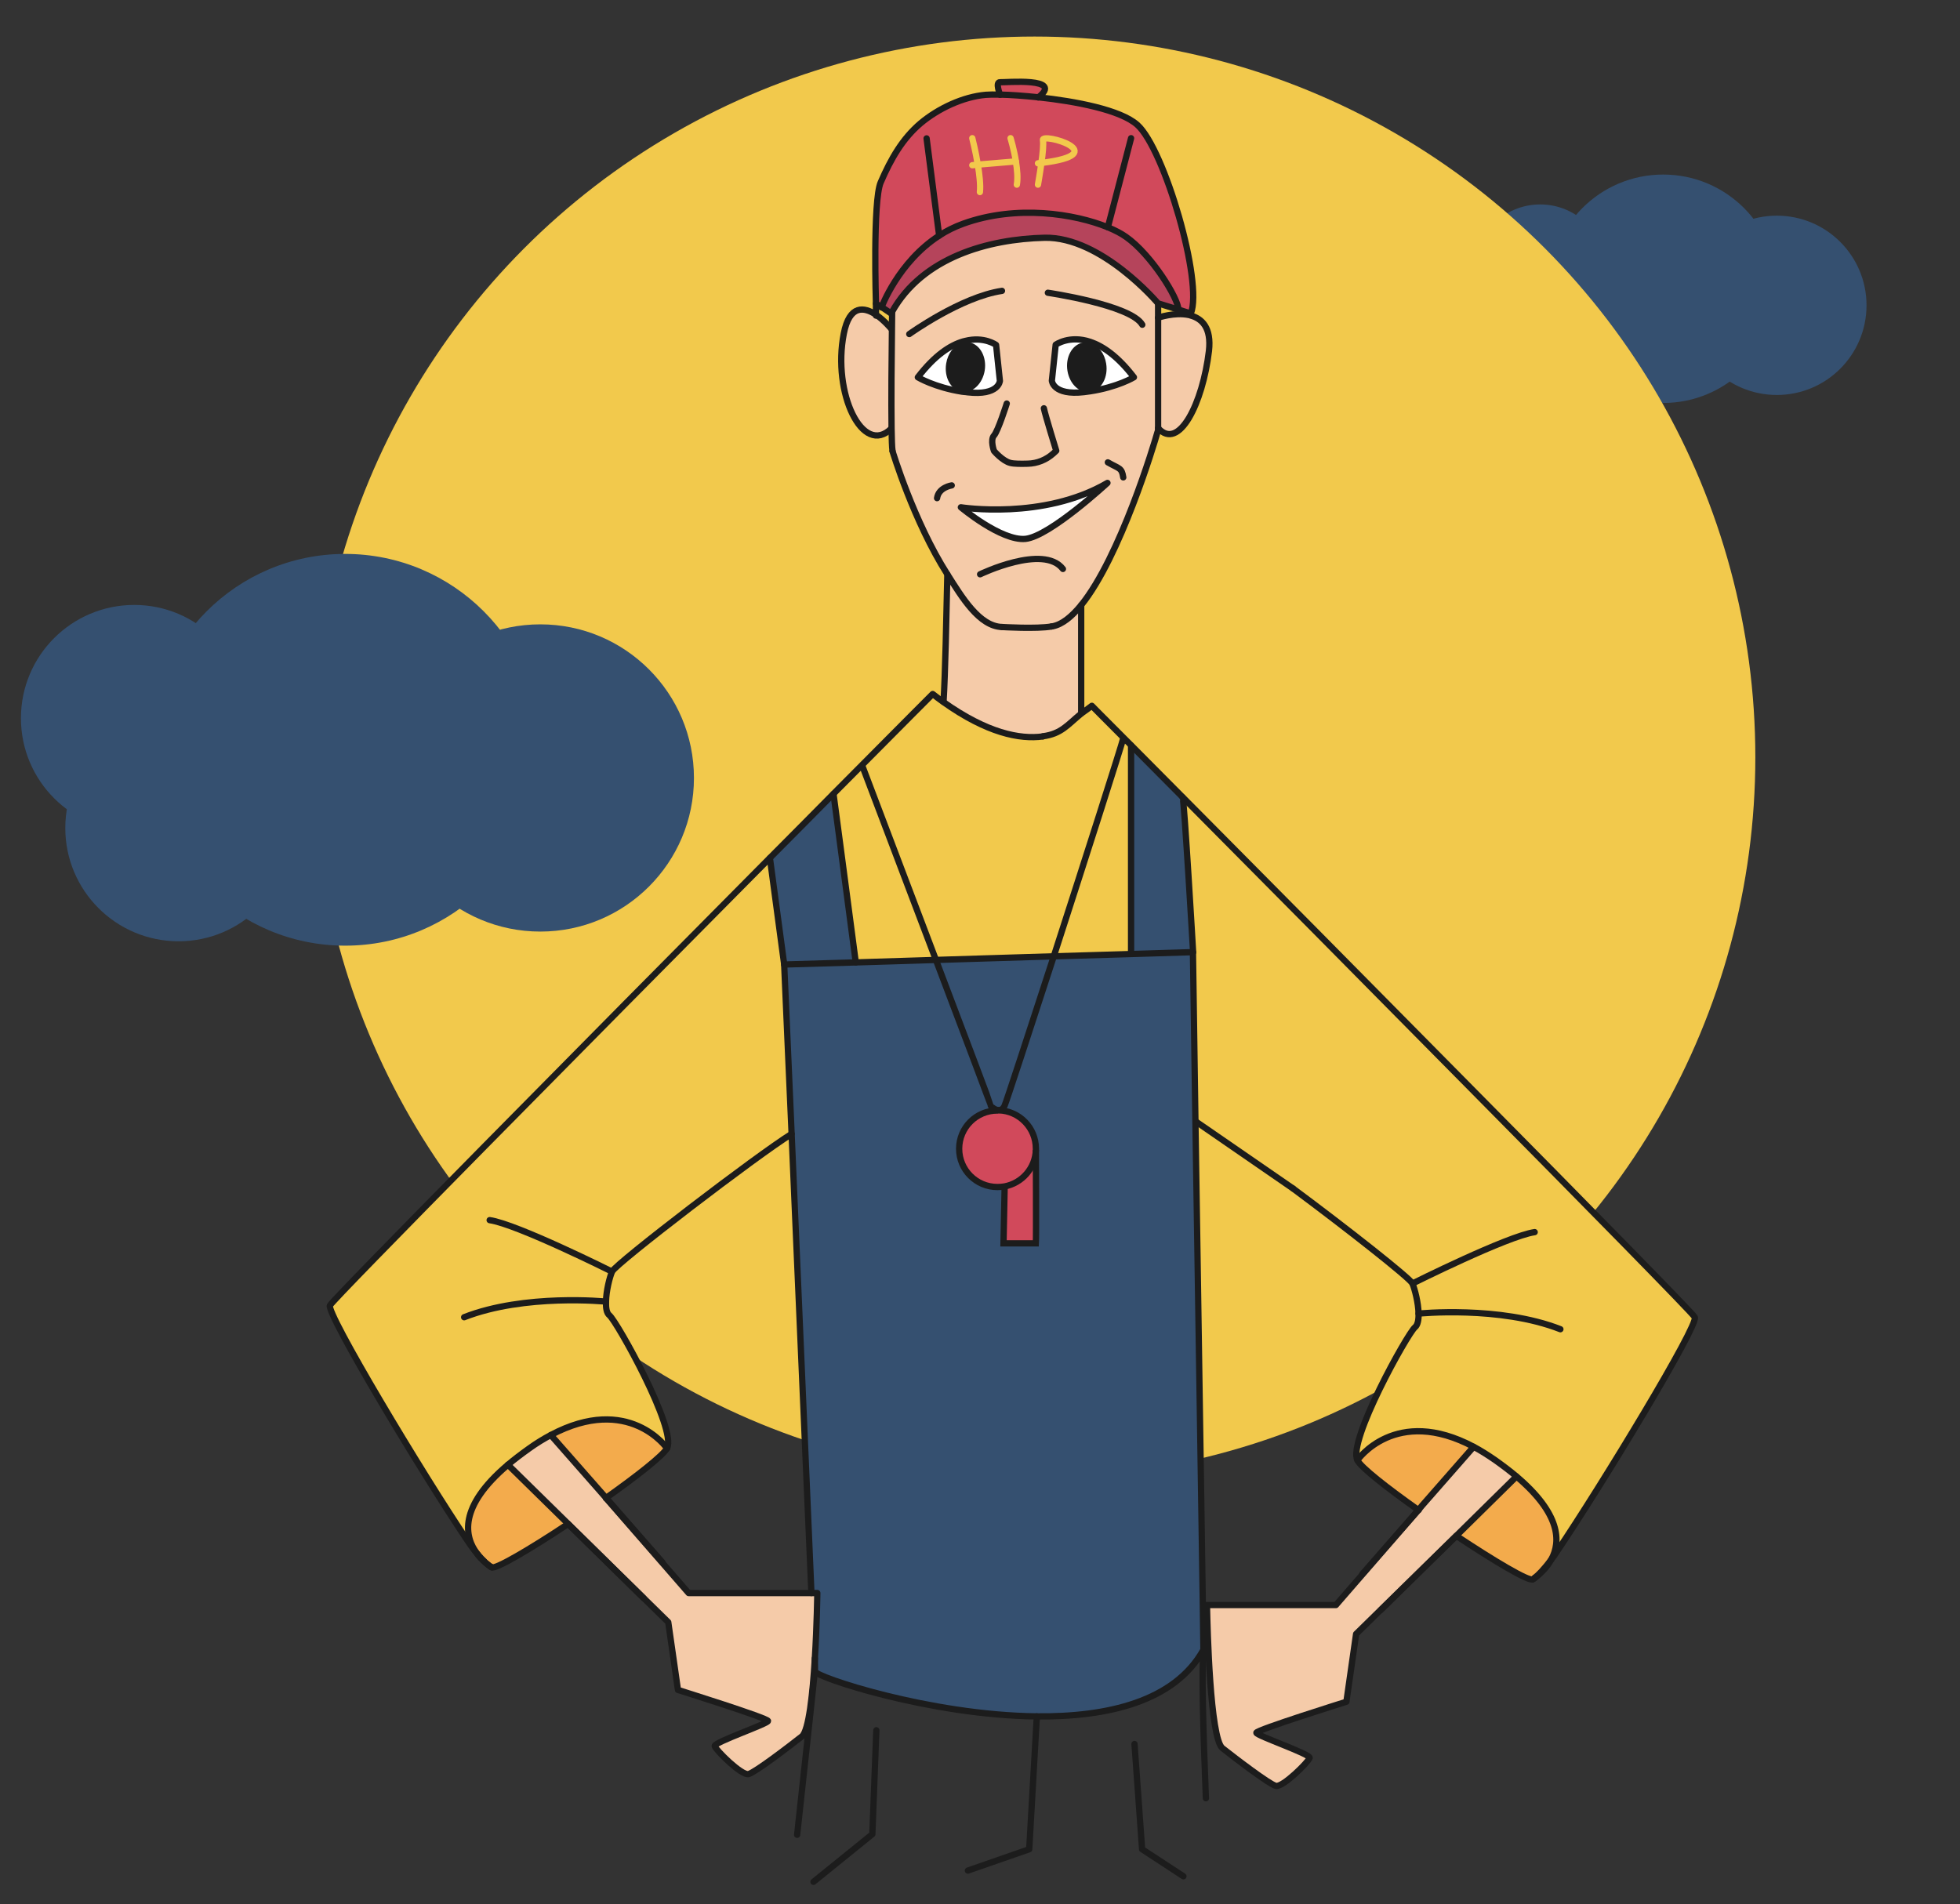 <?xml version="1.0" encoding="utf-8"?>
<!-- Generator: Adobe Illustrator 24.3.0, SVG Export Plug-In . SVG Version: 6.00 Build 0)  -->
<svg version="1.1" id="Vrstva_1" xmlns="http://www.w3.org/2000/svg" xmlns:xlink="http://www.w3.org/1999/xlink" x="0px" y="0px"
	 viewBox="0 0 1029.5 1000.4" style="enable-background:new 0 0 1029.5 1000.4;" xml:space="preserve">
<rect x="0" y="0" width="1029.5" height="1000.4" fill="#333333" stroke="none"/>
<style type="text/css">
	.st0{fill:#355070;}
	.st1{fill:#F2C94C;}
	.st2{fill:#FFFFFF;}
	.st3{fill:none;stroke:#F2C94C;stroke-width:3.298;stroke-linecap:round;stroke-linejoin:round;stroke-miterlimit:10;}
	.st4{clip-path:url(#SVGID_2_);fill:#F2C94C;}
	.st5{clip-path:url(#SVGID_2_);}
	.st6{clip-path:url(#SVGID_4_);fill:#D1495B;}
	.st7{clip-path:url(#SVGID_4_);fill:#355070;}
	.st8{clip-path:url(#SVGID_4_);fill:#F2C94C;}
	.st9{fill:#7C7C7C;}
	.st10{fill:#D9C5A6;}
	.st11{fill:#1C1C1C;}
	.st12{fill:#ED828D;}
	.st13{fill:none;stroke:#1C1C1C;stroke-width:1.748;stroke-linecap:round;stroke-linejoin:round;stroke-miterlimit:10;}
	.st14{fill:#F5CBA9;}
	.st15{fill:#D1495B;}
	.st16{fill:#F3AB4C;}
	.st17{fill:#6B4F3A;}
	.st18{fill:#B5445B;}
	.st19{fill:none;stroke:#F2C94C;stroke-width:3.659;stroke-linecap:round;stroke-linejoin:round;stroke-miterlimit:10;}
	.st20{fill:none;stroke:#1C1C1C;stroke-width:3.659;stroke-linecap:round;stroke-linejoin:round;stroke-miterlimit:10;}
	.st21{fill:none;stroke:#1C1C1C;stroke-width:1.829;stroke-linecap:round;stroke-linejoin:round;stroke-miterlimit:10;}
	.st22{fill:#6C463C;}
	.st23{fill:#8B5E3C;}
	.st24{fill:none;stroke:#1C1C1C;stroke-width:3.298;stroke-linecap:round;stroke-linejoin:round;stroke-miterlimit:10;}
	.st25{fill:#1C1C1C;stroke:#1C1C1C;stroke-width:1.649;stroke-linecap:round;stroke-linejoin:round;stroke-miterlimit:10;}
	.st26{fill:none;stroke:#1C1C1C;stroke-width:3.298;stroke-miterlimit:10;}
</style>
<circle class="st0" cx="809" cy="142.1" r="34.7"/>
<circle class="st0" cx="873.6" cy="151.7" r="60"/>
<circle class="st0" cx="822.5" cy="175.7" r="34.7"/>
<circle class="st0" cx="933.3" cy="160.4" r="47.1"/>
<circle class="st1" cx="543.4" cy="397.8" r="378.6"/>
<polygon class="st2" points="482.2,197.8 494.2,185.9 507.4,178 522.6,181.3 525.3,200.3 517.3,207.4 497.4,204.3 "/>
<polygon class="st2" points="595.4,197.4 583.4,185.5 570.2,177.6 555,180.9 552.3,199.9 560.3,207 580.2,203.9 "/>
<polygon class="st2" points="505,267 534.8,268 577.5,257.4 553,277.6 535.5,284.4 "/>
<polygon class="st2" points="534.2,197.4 561.5,178.4 531.2,161.6 "/>
<g>
	<path class="st15" d="M525.3,43.2c2.7,0.2,34-2.8,20,8v0c-7.6-0.8-14.7-1.3-20-1.4C525.3,49.8,522.6,42.9,525.3,43.2z"/>
	<path class="st15" d="M547.8,73.6c-0.9-4.2,38.4,7.2-0.8,12C547.7,80.7,548.2,75.6,547.8,73.6z"/>
	<path class="st18" d="M581.9,119.4c3.9,1.6,7.1,3.3,9.5,5c13.2,9.2,27.6,32.3,27.6,38.4l-10.7-3.3l-0.2-0.1c0,0-29.6-35-59.5-34.4
		c-29.7,0.7-64.2,10.3-80.2,39c-0.1,0.3-0.3,0.5-0.4,0.8l-5-3.4c0,0,8.7-23.7,30.3-37.7c3.8-2.5,8-4.6,12.7-6.3
		C534,107.4,564.5,112.3,581.9,119.4z"/>
	<path class="st15" d="M581.9,119.4c-17.4-7.1-47.9-12-75.9-1.9c-4.6,1.7-8.8,3.8-12.7,6.3c-21.6,14-30.3,37.7-30.3,37.7l-2.9-2
		c0,0-1.7-54.1,2.5-63.7c5.4-12.5,11.5-23,20.9-31c9.4-7.9,22.5-14,34.4-15c1.7-0.1,4.2-0.2,7.4-0.1c5.3,0.1,12.3,0.6,20,1.4
		c19.6,2.1,43.3,6.6,52.1,14.5c14.3,12.8,34.6,82.8,28.1,99.1l-0.6-0.2l-5.8-1.8c0-6.1-14.5-29.2-27.6-38.4
		C589,122.7,585.8,121,581.9,119.4z M547,85.6c39.2-4.7-0.1-16.2,0.8-12C548.2,75.6,547.7,80.7,547,85.6z"/>
	<path class="st16" d="M796.5,775.7c23,19.5,23.4,34.1,18.2,43.6c-3.9,5.3-7,8.3-8.6,9.6c0,0-0.1,0-0.1,0.1c-0.5,0.4-0.8,0.6-1,0.7
		c-2.1,1.2-20.2-9.6-39.8-22.6h-0.1c-0.1-0.1-0.2-0.2-0.2-0.2l-16.9,16.5L796.5,775.7L796.5,775.7z"/>
	<path class="st16" d="M713,767.1c0,0,20-28.9,61.1-7l0,0l-27,30.8l-2,2.3c-0.2-0.1-0.3-0.1-0.5-0.3h-0.1
		C728.4,781.5,715,770.9,713,767.1L713,767.1z"/>
	<path class="st1" d="M769.7,568.9c64,64.7,119.3,121,120.4,123.1c2.1,4.2-48.5,87.7-72.6,123.4c-0.9,1.4-1.8,2.7-2.7,3.8
		c5.2-9.5,4.8-24.1-18.2-43.6c-3.2-2.8-7-5.6-11.2-8.6c-3.9-2.8-7.7-5.1-11.3-7c-41-21.9-61.1,7-61.1,7l0,0
		c-5.3-9.9,26.3-66.5,30.2-69.9c1.5-1.2,1.9-3.9,1.9-7.2c-0.1-5.6-1.9-12.8-3.2-15.8c-1.2-2.7-35.1-29.4-62.7-49.9v0L628,589.1h0
		l-1.3-88.8h0.1c0,0-4.7-80.2-5.5-81.4C660.5,458.5,718,516.5,769.7,568.9z"/>
	<path class="st14" d="M774,760.1c3.6,1.9,7.4,4.3,11.3,7c4.2,3,7.9,5.8,11.2,8.6l0,0l-48.5,47.7l-35.7,35l-5.1,35.6
		c0,0-47.3,14.7-47.3,16.3c0,1.5,28.5,11.2,28,13.2c-0.5,2-14.2,15.8-17.8,14.7c-3.6-1-20.8-14.2-28-19.8
		c-6.5-5.1-7.9-63.9-8.1-73.8c0-0.2,0-0.3,0-0.4c0-0.6,0-1,0-1h67.6l43.3-49.9l0.1-0.1l2-2.3L774,760.1L774,760.1z"/>
	<path class="st0" d="M621.2,418.9c0.8,1.2,5.5,81.4,5.5,81.4h-0.1l-32.5,1l0-1V391.6C601.5,399.1,610.7,408.3,621.2,418.9z"/>
	<path class="st14" d="M625.2,165.7c6.1,1.6,11.2,6.4,9.8,18.7c-3.3,27.6-15.8,52.7-26.7,40.5h0v0v-57.9h0c0,0,8.7-3,16.2-1.4
		C624.8,165.5,625,165.6,625.2,165.7z"/>
	<path class="st14" d="M508.3,206.1c16.5,1.9,17-6,17-6l-2-18.9c0,0-6.3-4.6-16.2-2.1c-0.4,0.1-0.8,0.2-1.2,0.3
		c-6.7,2-14.8,7.2-23.7,18.8c0,0,8.7,5.3,23.6,7.5c0.3,0,0.5,0.1,0.8,0.1C507.1,205.9,507.7,206,508.3,206.1z M504.7,266.5
		c0,0,21.1,17.8,33.9,16.5c12.8-1.2,43.1-29.4,43.1-29.4C548.1,273.4,504.7,266.5,504.7,266.5z M595.6,198.2
		c-8.6-11.2-16.4-16.4-22.9-18.6h0c-11-3.7-18.2,1.5-18.2,1.5l-2,18.9c0,0,0.5,7.9,16.9,6c1-0.1,2-0.3,2.9-0.4c0,0,0,0,0.1,0
		C587,203.4,595.6,198.2,595.6,198.2z M608.3,224.8L608.3,224.8v1.6c0,0,0,0.1-0.1,0.2c0,0.1-0.1,0.2-0.2,0.4
		c-1.9,6.5-19.7,65.7-40.1,91c0,0,0,0,0,0c-4.9,6-9.9,10.1-14.9,11.1c-0.2,0-0.4,0.1-0.6,0.1c-7.7,1.4-26.1,0.3-26.1,0.3
		c-11.9-0.4-20.9-15.4-28.7-27.7c0,0,0,0,0,0c-17.7-27.8-28.8-64.7-28.8-64.7c-0.3-1.9-0.4-6.2-0.5-11.8c-0.2-14.4,0-37.7,0.2-52.3
		c0-3.4,0.1-6.4,0.1-8.6l-0.2-0.1c16-28.6,50.5-38.3,80.2-39c29.9-0.6,59.5,34.4,59.5,34.4l0.2,0.1l0,0.1v7.2v0V224.8z"/>
	<path class="st1" d="M590.1,387.6c1.3,1.3,2.6,2.6,4,4v108.7l0,1l-40.7,1.2C570.1,451,588.9,392.5,590.1,387.6z"/>
	<path class="st1" d="M573.5,370.8c0,0,6.1,6.2,16.7,16.8c-1.2,4.9-20,63.4-36.6,114.9l-61.9,1.9C473.2,455.8,452.8,402,452.8,402
		c22.7-22.9,37.2-37.4,37.2-37.4c1.9,1.5,3.8,2.9,5.6,4.2c23,16.3,40,19.7,52.2,18.1c9.7-1.3,12.9-6,20.2-12
		C569.7,373.6,571.6,372.2,573.5,370.8z"/>
	<path class="st0" d="M491.6,504.3l61.9-1.9c-13,40.3-24.8,76.1-25.8,78.4c-0.8,1.8-1.9,2.4-3.1,2.4c-2.2,0-4.3-2.1-4.2-2.4
		C520.4,580.5,506.7,544.1,491.6,504.3z"/>
	<path class="st15" d="M544.1,604.1c0,0,0.2,46.7,0,49.1h-17l0.6-29.9C536.8,621.5,543.8,613.6,544.1,604.1L544.1,604.1z"/>
	<path class="st15" d="M544.1,603.4c0,0.2,0,0.4,0,0.7c-0.3,9.6-7.3,17.5-16.5,19.2c-1.2,0.2-2.4,0.3-3.7,0.3
		c-11.1,0-20.1-9-20.1-20.1c0-11.1,9-20.1,20.1-20.1c0.2,0,0.4,0,0.7,0C535.4,583.6,544.1,592.5,544.1,603.4z"/>
	<path class="st14" d="M567.9,374v0.9l0,0c-7.3,6-10.5,10.6-20.2,12c-12.2,1.6-29.2-1.8-52.2-18.1c0.9-14.5,1.5-44.8,2-67
		c7.9,12.3,16.9,27.3,28.7,27.7c0,0,18.4,1.1,26.1-0.3c0.2,0,0.4-0.1,0.6-0.1c5-1,10-5.1,14.9-11.1V374z"/>
	<path class="st0" d="M520.4,580.8c-0.1,0.3,2.1,2.4,4.2,2.4c-0.2,0-0.4,0-0.7,0c-11.1,0-20.1,9-20.1,20.1c0,11.1,9,20.1,20.1,20.1
		c1.2,0,2.5-0.1,3.7-0.3l-0.6,29.9h17c0.2-2.3,0-49.1,0-49.1h0c0-0.2,0-0.4,0-0.7c0-10.9-8.7-19.8-19.5-20.1c1.2,0,2.3-0.6,3.1-2.4
		c1-2.3,12.7-38.1,25.8-78.4l40.7-1.2l32.5-1l1.3,88.8l1.1,71.1l2.8,183.9l0,0.4l0.3,22.2c0,0,0,0.1,0,0.1
		c-15.2,27.1-50.5,35.2-87.5,34.8c0,0,0,0,0,0C488.3,901.1,428,880.9,428,878c0.1-0.4,0.1-2.8,0-6.7h0c1.1-17.7,1.3-34.4,1.3-34.4
		h-3.1l-10.4-241.1v-0.1l-3.9-88.9v-0.1l37.5-1.1h0l42.1-1.3C506.7,544.1,520.4,580.5,520.4,580.8z"/>
	<path class="st1" d="M437.8,417.1c5.3-5.3,10.3-10.4,15-15.1c0,0,20.4,53.8,38.8,102.3l-42.1,1.3l-8.3-62.9L437.8,417.1z"/>
	<path class="st14" d="M468.2,172.8h0.3c-0.2,14.7-0.4,37.9-0.2,52.3h-0.1c-15.1,15-31.1-18.7-25-49.8c3-15.5,10.8-14,16.9-10
		C464.6,168.3,468.2,172.8,468.2,172.8z"/>
	<path class="st0" d="M441.2,442.7l8.3,62.9h0l-37.5,1.1l-7.6-55.9c0,0,0,0,0,0c12-12.1,23.3-23.4,33.4-33.7L441.2,442.7z"/>
	<path class="st1" d="M245.9,809.9c-24.1-35.7-74.6-119.9-72.6-124.1c1.7-3.4,137.9-141.1,231-235l7.6,55.9v0.1l3.9,88.9v0.1
		c-17.8,10.9-92.6,68.2-94.3,72.3c-1.2,2.9-3.1,10.1-3.2,15.8c-0.1,3.2,0.4,6,1.8,7.2c3.9,3.3,35.5,59.9,30.3,69.8l0,0
		c0,0-20-28.9-61.1-7c-3.6,1.9-7.4,4.2-11.3,7c-4.2,3-7.9,5.8-11.2,8.6c-26.1,22.1-23.1,37.9-15.9,47.1
		C249.4,814.8,247.7,812.6,245.9,809.9z"/>
	<path class="st16" d="M289.3,753.8c41-21.9,61.1,7,61.1,7l0,0c0,0,0,0,0,0c-2,3.8-15.5,14.4-31.6,25.8h-0.1
		c-0.2,0.2-0.3,0.2-0.4,0.3l-2.1-2.4L289.3,753.8L289.3,753.8z"/>
	<path class="st14" d="M429.3,836.9c0,0-0.2,16.7-1.3,34.4c-1.1,18.5-3.2,38-6.8,40.9c-7.1,5.6-24.4,18.8-28,19.8
		c-3.6,1-17.3-12.7-17.8-14.7c-0.5-2,28-11.7,28-13.2s-47.3-16.3-47.3-16.3l-5.1-35.6l-45.7-44.8l-38.5-37.9l0,0
		c3.2-2.8,7-5.6,11.2-8.6c3.9-2.8,7.7-5.1,11.3-7l0,0l26.8,30.7l2.1,2.4v0l0.1,0.1l43.3,49.8h64.5H429.3z"/>
	<path class="st16" d="M298.4,800.6c-0.1,0.1-0.2,0.2-0.3,0.2c-19.6,13-37.8,23.7-39.8,22.6c0,0-0.1,0-0.1-0.1c0,0,0,0-0.1,0
		c-0.1,0-0.1-0.1-0.2-0.1c-0.9-0.6-1.8-1.3-2.7-2.1c-0.1-0.1-0.3-0.2-0.4-0.3c-0.1-0.1-0.3-0.3-0.4-0.4c-1-0.9-2.1-2.1-3.4-3.6
		c0-0.1-0.1-0.1-0.1-0.2c-7.2-9.2-10.2-25,15.9-47.1l0,0l38.5,37.9L298.4,800.6z"/>
	<path class="st24" d="M428,871.2L428,871.2c0.1,4,0.1,6.4,0,6.8c0,2.9,60.3,23.1,116.5,23.7c0,0,0,0,0,0c37,0.4,72.3-7.7,87.5-34.8
		c0,0,0,0,0-0.1"/>
	<path class="st24" d="M318.3,786.9c0.1-0.1,0.3-0.1,0.4-0.3h0.1c16.1-11.4,29.5-22,31.6-25.8c0,0,0,0,0,0
		c5.2-10-26.3-66.5-30.3-69.8c-1.5-1.2-1.9-3.9-1.8-7.2c0.1-5.6,1.9-12.8,3.2-15.8c1.8-4.1,76.6-61.4,94.3-72.3c0,0,0,0,0,0"/>
	<line class="st24" x1="318.3" y1="787" x2="318.3" y2="787"/>
	<path class="st24" d="M250.9,816.6c-1.5-1.8-3.2-4-5-6.7c-24.1-35.7-74.6-119.9-72.6-124.1c1.7-3.4,137.9-141.1,231-235
		c0,0,0,0,0,0c12-12.1,23.3-23.4,33.4-33.7c5.3-5.3,10.3-10.4,15-15.1c22.7-22.9,37.2-37.4,37.2-37.4c1.9,1.5,3.8,2.9,5.6,4.2
		c23,16.3,40,19.7,52.2,18.1"/>
	<path class="st24" d="M254.5,820.4c-1-0.9-2.1-2.1-3.4-3.6"/>
	<path class="st24" d="M257.9,823.2c-0.5-0.3-1.4-1-2.7-2.1"/>
	<path class="st24" d="M298.4,800.6c-0.1,0.1-0.2,0.2-0.3,0.2c-19.6,13-37.8,23.7-39.8,22.6c0,0-0.1,0-0.1-0.1"/>
	<polyline class="st24" points="508.4,982.7 540.6,971.5 544.6,901.7 544.6,901.7 	"/>
	<polyline class="st24" points="621.6,985.7 599.9,971.5 595.9,916.2 	"/>
	<polyline class="st24" points="427.3,988.6 458.2,963.6 460.3,909 	"/>
	<path class="st24" d="M318.3,787L318.3,787l43.4,49.9h64.5h3.1c0,0-0.2,16.7-1.3,34.4c-1.1,18.5-3.2,38-6.8,40.9
		c-7.1,5.6-24.4,18.8-28,19.8c-3.6,1-17.3-12.7-17.8-14.7c-0.5-2,28-11.7,28-13.2s-47.3-16.3-47.3-16.3l-5.1-35.6l-45.7-44.8
		l-6.9-6.8"/>
	<path class="st24" d="M495.6,368.7c0.9-14.5,1.5-44.8,2-67c0,0,0,0,0,0"/>
	<polyline class="st24" points="567.9,317.9 567.9,317.9 567.9,374 567.9,374.8 	"/>
	<polyline class="st24" points="608.3,226.4 608.3,224.8 608.3,224.8 608.3,166.9 608.3,166.9 608.3,159.7 	"/>
	<path class="st24" d="M468.8,236.9c-0.3-1.9-0.4-6.2-0.5-11.8c-0.2-14.4,0-37.7,0.2-52.3c0-3.4,0.1-6.4,0.1-8.6"/>
	<path class="st24" d="M526.3,329.4c0,0,18.4,1.1,26.1-0.3"/>
	<path class="st24" d="M350.4,760.9c0,0-20-28.9-61.1-7c-3.6,1.9-7.4,4.2-11.3,7c-4.2,3-7.9,5.8-11.2,8.6
		c-26.1,22.1-23.1,37.9-15.9,47.1c0,0.1,0.1,0.1,0.1,0.2c1.1,1.4,2.3,2.6,3.4,3.6c0.1,0.1,0.3,0.3,0.4,0.4c0.1,0.1,0.3,0.2,0.4,0.3
		c0.9,0.8,1.8,1.5,2.7,2.1c0.1,0,0.1,0.1,0.2,0.1c0,0,0,0,0.1,0c0,0,0,0,0.1,0.1"/>
	<path class="st24" d="M418.7,963.9c5.7-52.1,9.2-84.6,9.3-85.9c0,0,0,0,0,0"/>
	<path class="st24" d="M426.2,836.9l-10.4-241.1v-0.1l-3.9-88.9v-0.1l37.5-1.1h0l42.1-1.3l61.9-1.9l40.7-1.2l32.5-1l1.3,88.8
		l1.1,71.1l2.8,183.9l0,0.4l0.3,22.2c0,0,0,0.1,0,0.1c-0.9,11.2-0.3,39,1.3,78"/>
	<polyline class="st24" points="404.4,450.8 404.4,450.8 411.9,506.7 411.9,506.8 	"/>
	<polyline class="st24" points="449.5,505.6 449.5,505.6 441.2,442.7 437.8,417.1 	"/>
	<path class="st24" d="M621.2,418.9c0.8,1.2,5.5,81.4,5.5,81.4"/>
	<line class="st24" x1="594.1" y1="391.6" x2="594.1" y2="500.3"/>
	<path class="st24" d="M468.2,172.8c0,0-3.6-4.4-8.1-7.5c-6.1-4-13.9-5.5-16.9,10c-6.1,31.1,9.9,64.8,25,49.8"/>
	<path class="st24" d="M608.3,166.9c0,0,8.7-3,16.2-1.4c0.2,0,0.5,0.1,0.7,0.2c6.1,1.6,11.2,6.4,9.8,18.7
		c-3.3,27.6-15.8,52.7-26.7,40.5"/>
	<path class="st24" d="M321.4,668c0,0-50-25-64.2-27"/>
	<path class="st24" d="M318.3,683.8c0,0-42.6-4.3-74.5,8.2"/>
	<polyline class="st24" points="347.9,820.7 318.4,787 318.3,787 318.3,786.9 316.2,784.5 289.3,753.9 	"/>
	<polyline class="st24" points="338.1,839.6 305.3,807.3 266.8,769.5 	"/>
	<path class="st24" d="M526.3,329.4c-11.9-0.4-20.9-15.4-28.7-27.7c0,0,0,0,0,0c-17.7-27.8-28.8-64.7-28.8-64.7"/>
	<path class="st24" d="M552.4,329.1c0.2,0,0.4-0.1,0.6-0.1c5-1,10-5.1,14.9-11.1c0,0,0,0,0,0c20.5-25.3,38.3-84.5,40.1-91
		c0.1-0.2,0.2-0.3,0.2-0.4c0.1-0.1,0.1-0.2,0.1-0.2"/>
	<path class="st24" d="M460.1,159.5c0,0-1.7-54.1,2.5-63.7c5.4-12.5,11.5-23,20.9-31c9.4-7.9,22.5-14,34.4-15
		c1.7-0.1,4.2-0.2,7.4-0.1c5.3,0.1,12.3,0.6,20,1.4c19.6,2.1,43.3,6.6,52.1,14.5c14.3,12.8,34.6,82.8,28.1,99.1l-0.6-0.2l-5.8-1.8
		l-10.7-3.3l-0.2-0.1c0,0-29.6-35-59.5-34.4c-29.7,0.7-64.2,10.3-80.2,39c-0.1,0.3-0.3,0.5-0.4,0.8l-5-3.4L460.1,159.5z"/>
	<path class="st24" d="M463,161.5c0,0,8.7-23.7,30.3-37.7c3.8-2.5,8-4.6,12.7-6.3c28-10.1,58.5-5.2,75.9,1.9c3.9,1.6,7.1,3.3,9.5,5
		c13.2,9.2,27.6,32.3,27.6,38.4"/>
	<path class="st24" d="M679.2,624.4c27.6,20.5,61.6,47.2,62.7,49.9c1.2,2.9,3.1,10.1,3.2,15.8c0.1,3.2-0.4,6-1.9,7.2
		c-3.9,3.3-35.5,59.9-30.2,69.9c2,3.8,15.5,14.4,31.6,25.8h0.1c0.1,0.2,0.3,0.2,0.5,0.3"/>
	<path class="st24" d="M806.1,829c-0.5,0.4-0.8,0.6-1,0.7c-2.1,1.2-20.2-9.6-39.8-22.6h-0.1c-0.1-0.1-0.2-0.2-0.2-0.2"/>
	<path class="st24" d="M547.8,386.8c9.7-1.3,12.9-6,20.2-12c1.8-1.2,3.6-2.6,5.5-4c0,0,6.1,6.2,16.7,16.8c1.3,1.3,2.6,2.6,4,4
		c7.4,7.5,16.6,16.7,27.1,27.3c39.3,39.6,96.8,97.6,148.5,150c64,64.7,119.3,121,120.4,123.1c2.1,4.2-48.5,87.7-72.6,123.4
		c-0.9,1.4-1.8,2.7-2.7,3.8c-3.9,5.3-7,8.3-8.6,9.6"/>
	<path class="st24" d="M745,793.3l-43.3,49.9H634c0,0,0,0.3,0,1c0,0.1,0,0.3,0,0.4c0.2,10,1.6,68.7,8.1,73.8
		c7.1,5.6,24.4,18.8,28,19.8c3.6,1,17.3-12.7,17.8-14.7c0.5-2-28-11.7-28-13.2c0-1.5,47.3-16.3,47.3-16.3l5.1-35.6l35.7-35
		l16.9-16.5"/>
	<path class="st24" d="M713,767.1c0,0,20-28.9,61.1-7c3.6,1.9,7.4,4.3,11.3,7c4.2,3,7.9,5.8,11.2,8.6c23,19.5,23.4,34.1,18.2,43.6
		c-2.3,4.2-5.6,7.4-8.6,9.6c0,0-0.1,0-0.1,0.1c-0.3,0.2-0.6,0.5-1,0.7"/>
	<path class="st24" d="M741.9,674.3c0,0,50-25,64.2-27"/>
	<path class="st24" d="M745.1,690.1c0,0,42.6-4.3,74.5,8.2"/>
	<polyline class="st24" points="715.5,827 745,793.3 745.1,793.2 747,790.9 774,760.1 	"/>
	<polyline class="st24" points="725.2,845.9 748.1,823.4 796.5,775.7 	"/>
	<line class="st24" x1="679.2" y1="624.4" x2="628" y2="589.1"/>
	<path class="st3" d="M510.7,72.6c0,0,1.7,6.6,2.9,13.9c0.9,5.3,1.5,10.8,1.1,14.4"/>
	<path class="st3" d="M530.8,72.6c0,0,1.8,5.8,2.8,12.2c0.7,4.3,1.1,8.9,0.5,12.2"/>
	<polyline class="st3" points="510.7,86.8 513.5,86.5 533.6,84.8 	"/>
	<path class="st3" d="M547,85.6c-0.6,0.1-1.2,0.1-1.8,0.2"/>
	<path class="st3" d="M547,85.6c0.7-4.9,1.2-10,0.8-12C546.9,69.4,586.2,80.8,547,85.6z"/>
	<path class="st3" d="M545.2,97c0,0,1-5.6,1.8-11.4"/>
	<path class="st24" d="M514.8,301.7c0,0,33.3-16.1,43.5-2.8"/>
	<path class="st24" d="M477.6,175.5c0,0,27.1-19.5,48.7-22.7"/>
	<path class="st24" d="M550.4,153.8c0,0,43.7,6.4,49.6,16.8"/>
	<path class="st24" d="M595.6,198.2c-8.6-11.2-16.4-16.4-22.9-18.6h0c-11-3.7-18.2,1.5-18.2,1.5l-2,18.9c0,0,0.5,7.9,16.9,6
		c1-0.1,2-0.3,2.9-0.4c0,0,0,0,0.1,0C587,203.4,595.6,198.2,595.6,198.2"/>
	<path class="st24" d="M482.1,198.2c8.9-11.6,17-16.8,23.7-18.8c0.4-0.1,0.8-0.2,1.2-0.3c9.9-2.5,16.2,2.1,16.2,2.1l2,18.9
		c0,0-0.5,7.9-17,6c-0.6-0.1-1.3-0.2-1.9-0.2c-0.3,0-0.5-0.1-0.8-0.1C490.8,203.5,482.1,198.2,482.1,198.2"/>
	<path class="st25" d="M505.8,205.1c-0.2,0-0.5-0.1-0.7-0.1c-5.1-1-8.4-7.2-7.3-13.9c0.8-5.1,4-9.1,7.7-10.2
		c0.3-0.1,0.7-0.2,1.1-0.2c0.8-0.1,1.6-0.1,2.5,0c5.1,1,8.4,7.2,7.3,13.9C515.3,201,510.7,205.5,505.8,205.1z"/>
	<path class="st25" d="M572.8,181.1c-1.3-0.4-2.6-0.6-3.9-0.3c-5.2,1-8.5,7.2-7.4,13.9c1.1,6.7,6.1,11.3,11.3,10.3c0,0,0,0,0.1,0
		c5.1-1,8.4-7.2,7.3-13.9C579.4,186.1,576.4,182.3,572.8,181.1z"/>
	<path class="st24" d="M528.8,212c0,0-4.6,14.5-6.7,16.8c-2.1,2.3,0,8.1,0,8.1s4.5,5.3,8.6,6.3c1.9,0.5,5.6,0.5,9.1,0.4
		c5-0.1,9.7-2,13.5-5.4l1.5-1.4c0,0-5.8-18.8-6.5-22.3"/>
	<path class="st24" d="M504.7,266.5c0,0,43.3,6.9,77-12.8c0,0-30.3,28.1-43.1,29.4C525.9,284.3,504.7,266.5,504.7,266.5z"/>
	<polyline class="st24" points="486.7,72.7 493.3,123.8 493.3,123.8 	"/>
	<polyline class="st24" points="594.1,72.6 581.9,119.4 581.9,119.4 	"/>
	<path class="st24" d="M525.3,49.8c0,0-2.7-6.8,0-6.6c2.7,0.2,34-2.8,20,8"/>
	<path class="st24" d="M499.9,255c0,0-6.9,1-7.7,6.7"/>
	<path class="st24" d="M581.9,242.9c6.1,3.5,7.3,2.7,8.1,7.9"/>
	<polyline class="st24" points="460.1,159.5 460.1,165.3 460.1,165.8 	"/>
	<path class="st26" d="M452.8,402c0,0,20.4,53.8,38.8,102.3c15.1,39.8,28.8,76.1,28.8,76.5c-0.1,0.3,2.1,2.4,4.2,2.4
		c1.2,0,2.3-0.6,3.1-2.4c1-2.3,12.7-38.1,25.8-78.4c16.6-51.4,35.4-110,36.6-114.9c0-0.1,0-0.2,0.1-0.3"/>
	<path class="st26" d="M524.6,583.3c10.8,0.3,19.5,9.2,19.5,20.1c0,0.2,0,0.4,0,0.7c-0.3,9.6-7.3,17.5-16.5,19.2
		c-1.2,0.2-2.4,0.3-3.7,0.3c-11.1,0-20.1-9-20.1-20.1c0-11.1,9-20.1,20.1-20.1C524.2,583.3,524.4,583.3,524.6,583.3z"/>
	<path class="st26" d="M544.1,604.1c0,0,0.2,46.7,0,49.1h-17l0.6-29.9"/>
</g>
<circle class="st0" cx="70.5" cy="377.3" r="59.5"/>
<circle class="st0" cx="181.3" cy="393.9" r="102.9"/>
<circle class="st0" cx="93.8" cy="435" r="59.5"/>
<circle class="st0" cx="283.8" cy="408.7" r="80.7"/>
</svg>
